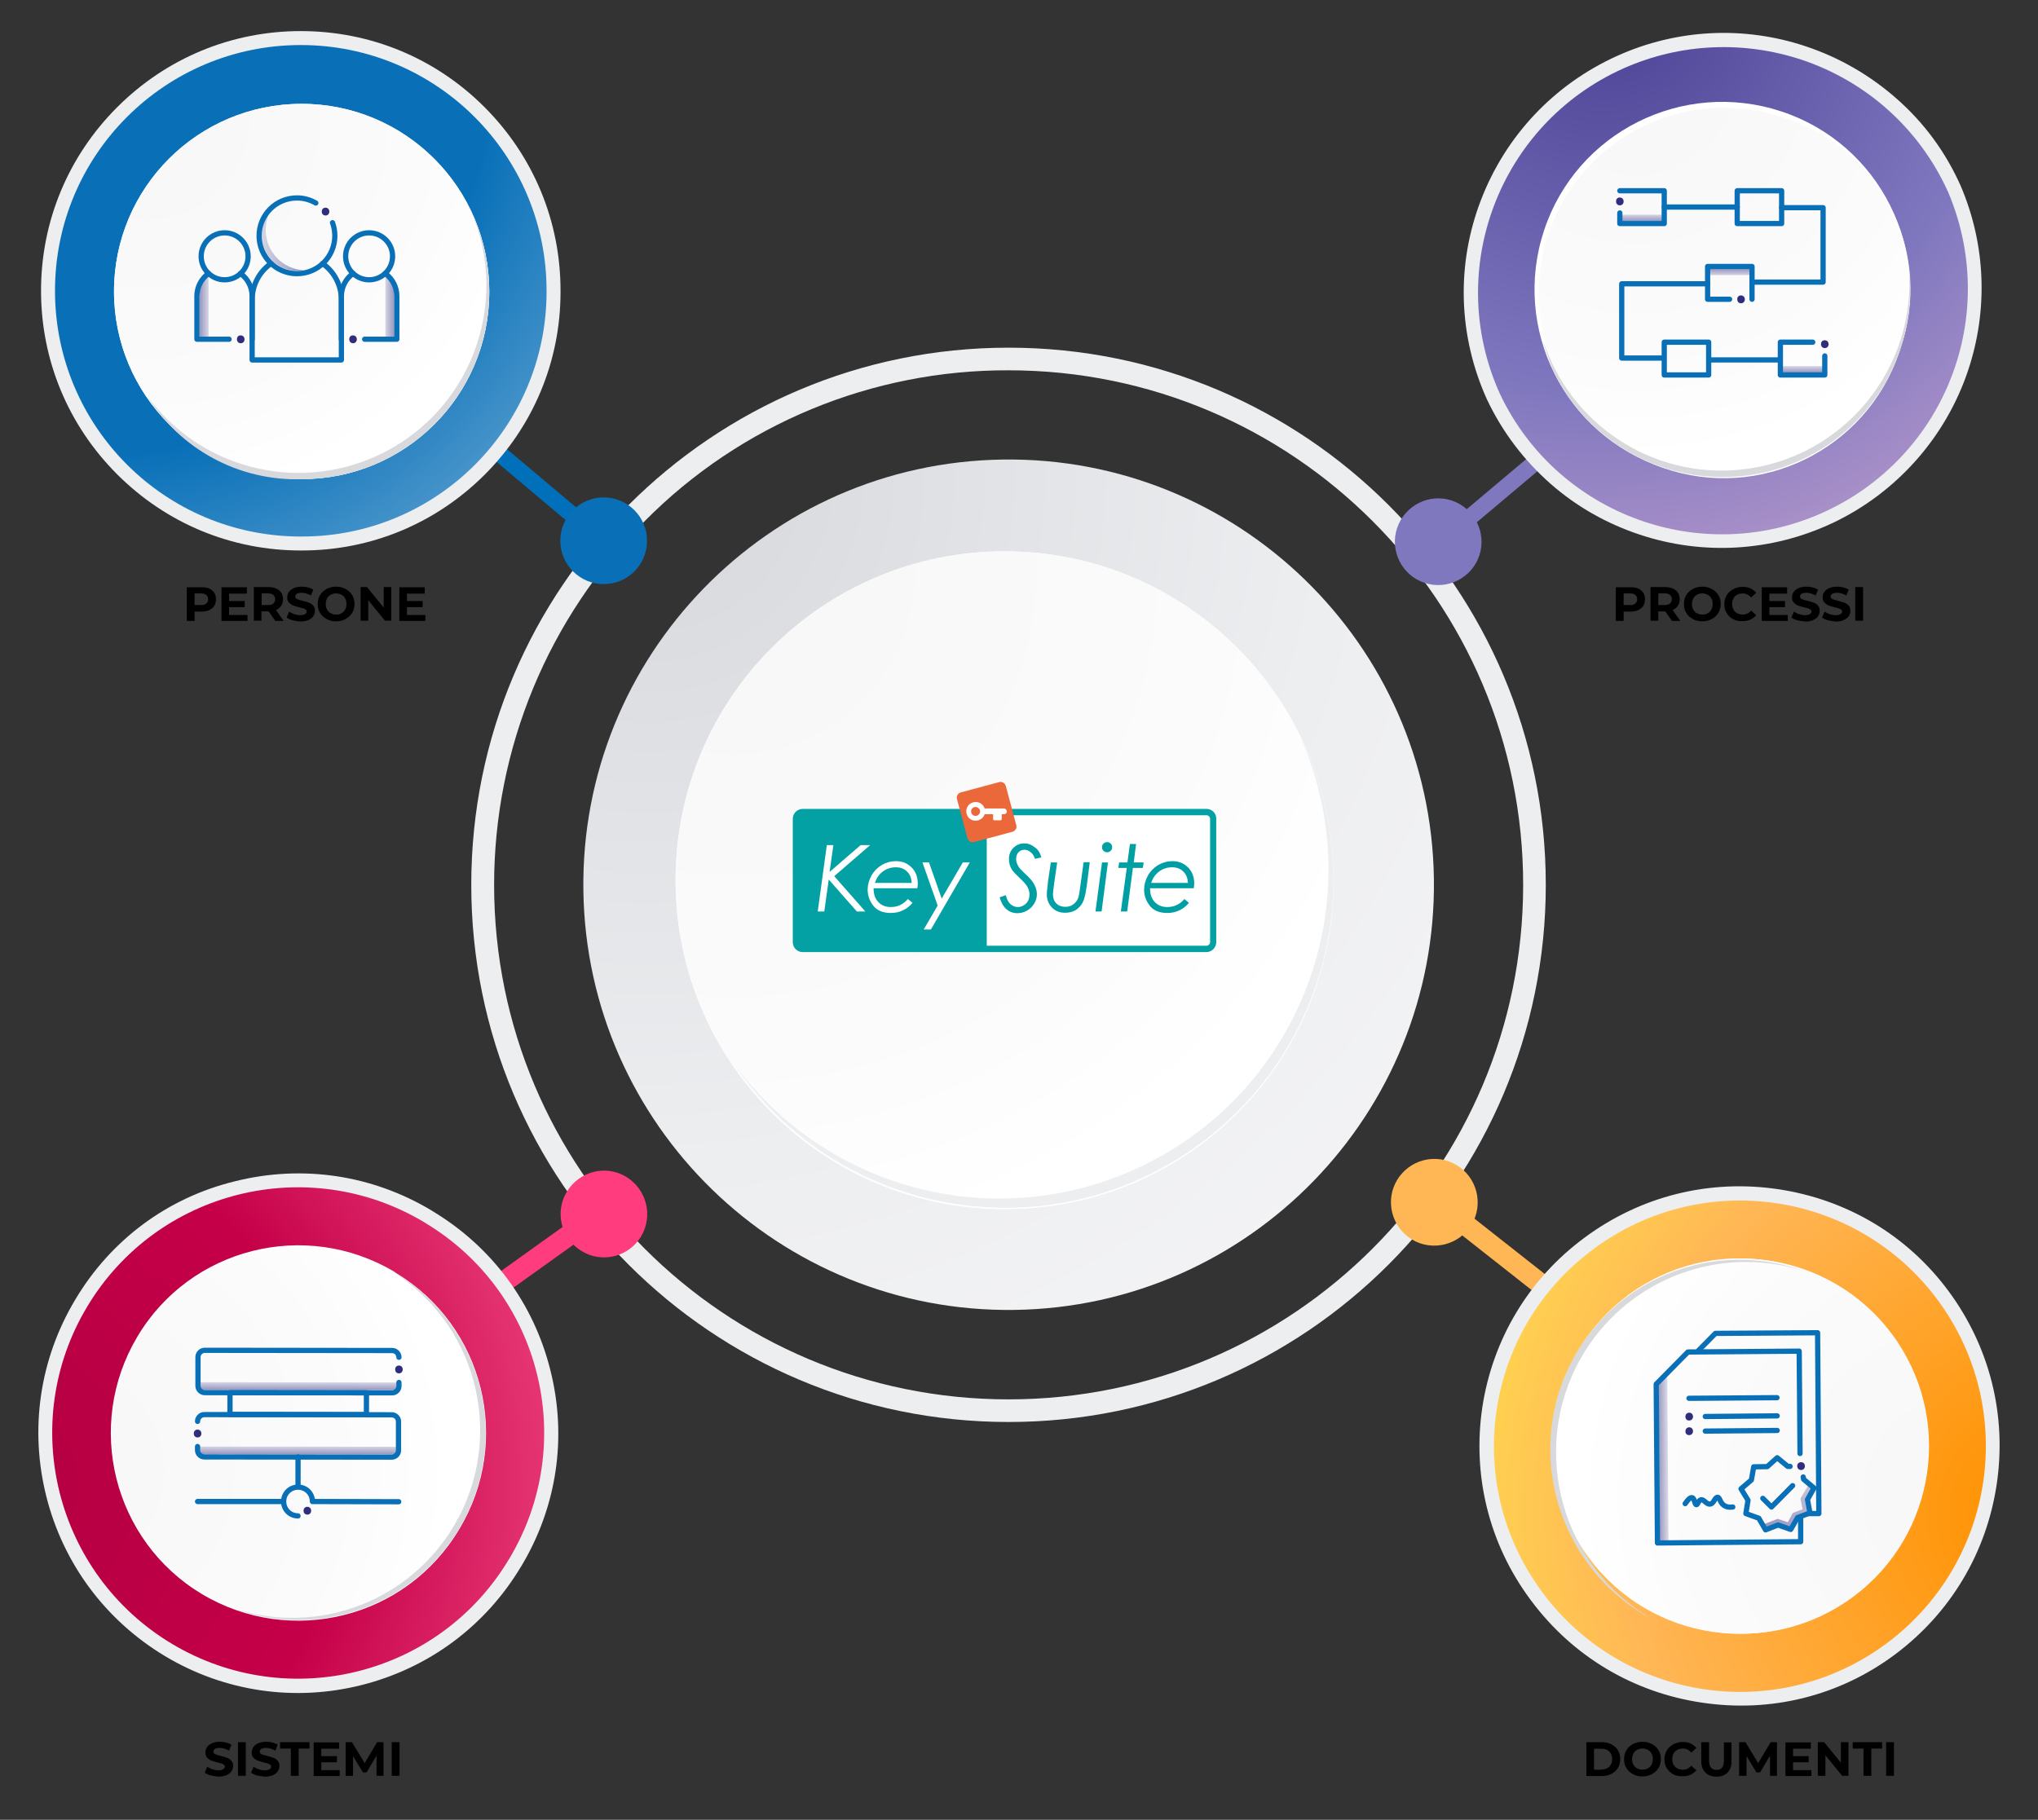 <?xml version="1.0" encoding="UTF-8"?> <!-- Generator: Adobe Illustrator 23.0.6, SVG Export Plug-In . SVG Version: 6.00 Build 0) --> <svg xmlns="http://www.w3.org/2000/svg" xmlns:xlink="http://www.w3.org/1999/xlink" id="Livello_1" x="0px" y="0px" viewBox="0 0 963.5 860.5" style="enable-background:new 0 0 963.5 860.5;" xml:space="preserve"><rect x="0" y="0" width="963.5" height="860.5" fill="#333333" stroke="none"/> <style type="text/css"> .st0{fill:url(#SVGID_1_);} .st1{fill:#FFFFFF;} .st2{fill:url(#SVGID_2_);} .st3{fill:#EDEEF0;} .st4{fill:#03A0A4;} .st5{fill:#009FA3;} .st6{fill:#EB683B;} .st7{fill-rule:evenodd;clip-rule:evenodd;fill:#FFFFFF;} .st8{fill:#8078BF;} .st9{fill:#0070BA;} .st10{fill:url(#SVGID_3_);} .st11{fill:url(#SVGID_4_);} .st12{fill:#D8D9DD;} .st13{fill:#0970B8;} .st14{fill:url(#SVGID_5_);} .st15{fill:url(#SVGID_6_);} .st16{fill:url(#SVGID_7_);} .st17{fill:none;stroke:#0970B8;stroke-width:2.478;stroke-linecap:round;stroke-linejoin:round;stroke-miterlimit:10;} .st18{fill:#302D7D;} .st19{fill:#FFB655;} .st20{fill:url(#SVGID_8_);} .st21{fill:url(#SVGID_9_);} .st22{fill:url(#SVGID_10_);} .st23{fill:url(#SVGID_11_);} .st24{fill:#FF3C7D;} .st25{fill:url(#SVGID_12_);} .st26{fill:url(#SVGID_13_);} .st27{fill:url(#SVGID_14_);} .st28{fill:url(#SVGID_15_);} .st29{enable-background:new ;} .st30{fill:url(#SVGID_16_);} .st31{fill:url(#SVGID_17_);} .st32{fill:url(#SVGID_18_);} .st33{fill:url(#SVGID_19_);} .st34{fill:url(#SVGID_20_);} </style> <g> <radialGradient id="SVGID_1_" cx="306.382" cy="8974.543" r="588.507" gradientTransform="matrix(1 0 0 -1 0 9199.573)" gradientUnits="userSpaceOnUse"> <stop offset="4.000000e-02" style="stop-color:#D8D9DD"></stop> <stop offset="0.55" style="stop-color:#EDEEF0"></stop> <stop offset="1" style="stop-color:#F7F7F8"></stop> </radialGradient> <path class="st0" d="M677.9,415.5c-1.6-111-92.9-199.8-203.9-198.2s-199.8,92.9-198.2,203.9c1.6,111,92.9,199.8,203.9,198.2 S679.4,526.5,677.9,415.5L677.9,415.5z"></path> <path class="st1" d="M630.4,416.2c0,85.9-69.6,155.5-155.5,155.5s-155.5-69.6-155.5-155.5S389,260.7,474.9,260.7 C560.7,260.7,630.4,330.3,630.4,416.2L630.4,416.2z"></path> <radialGradient id="SVGID_2_" cx="346.682" cy="8928.829" r="449.392" gradientTransform="matrix(1 0 0 -1 0 9199.573)" gradientUnits="userSpaceOnUse"> <stop offset="0" style="stop-color:#F7F7F8"></stop> <stop offset="0.51" style="stop-color:#FBFBFB"></stop> <stop offset="0.72" style="stop-color:#FFFFFF"></stop> </radialGradient> <path class="st2" d="M630.4,416.2c0-85.9-69.6-155.5-155.5-155.5s-155.5,69.6-155.5,155.5S389,571.7,474.9,571.7 c85.5,0.3,155.2-68.7,155.5-154.3C630.4,417,630.4,416.6,630.4,416.2z"></path> <path class="st3" d="M614.6,348c34.9,78.5-0.4,170.4-78.9,205.3c-67,29.8-145.6,8.8-188.8-50.4c47.9,70.9,144.3,89.6,215.2,41.6 C626.2,501.2,648.6,417.4,614.6,348z"></path> <path class="st3" d="M476.8,175.1c134.4,0,243.3,108.9,243.3,243.3S611.2,661.7,476.8,661.7S233.6,552.8,233.6,418.4 c0-64.5,25.6-126.4,71.3-172.1C350.3,200.5,412.3,174.9,476.8,175.1 M476.8,164.4c-140.3,0-254,113.7-254,254s113.7,254,254,254 s254-113.7,254-254S617.2,164.4,476.8,164.4z"></path> <g> <path class="st1" d="M479.3,383.7l90.9,0.8c0,0,4.4-2,3.9,5.9c-0.5,8,0,54.7,0,54.7s0.1,3.2-7.8,3.4c-8,0.2-102,0-102,0v-56.7 l8.6-0.8L479.3,383.7z"></path> <path class="st4" d="M570.4,382.5H379.5c-2.6,0-4.7,2.1-4.7,4.7v58.3c0,2.6,2.1,4.7,4.7,4.7h190.8c2.6,0,4.7-2.1,4.7-4.7v-58.3 C575.1,384.6,573,382.5,570.4,382.5 M572.1,445.5c0,0.9-0.8,1.7-1.7,1.7H466.5v-61.7h103.9c0.9,0,1.7,0.8,1.7,1.7L572.1,445.5 L572.1,445.5z"></path> <polygon class="st1" points="390.9,399.6 394,399.6 392.2,412.3 406.9,399.6 411.4,399.6 394.4,414.3 409.1,431 405.1,431 391.8,415.9 389.7,431 386.6,431 "></polygon> <path class="st1" d="M433.7,420H413c0,2.8,0.7,4.9,2.2,6.5s3.5,2.4,5.9,2.4c1.6,0,3.2-0.3,4.6-1s2.5-1.6,3.5-2.8l2.2,1.8 c-1.1,1.4-2.6,2.6-4.4,3.5s-3.8,1.3-5.9,1.3c-3.6,0-6.4-1.1-8.2-3.4c-1.8-2.3-2.7-4.8-2.7-7.6c0-2.3,0.6-4.5,1.8-6.7 c1.2-2.1,2.9-3.8,4.9-5c2.1-1.2,4.3-1.8,6.7-1.8c3,0,5.4,1,7.4,3s2.9,4.6,2.9,7.7C433.9,418.5,433.8,419.2,433.7,420 M431,417.4 c-0.1-2.2-0.8-4-2.2-5.3c-1.4-1.4-3.2-2-5.3-2c-2.3,0-4.4,0.7-6.1,2c-1.8,1.3-3,3.1-3.8,5.4H431V417.4z"></path> <polygon class="st1" points="436.1,407.8 439.2,407.8 445.2,424.9 455.2,407.8 458.5,407.8 440.1,439.5 436.7,439.5 443.3,428.2 "></polygon> <path class="st5" d="M492.3,405.4l-3,0.7c-0.4-1.3-1.1-2.4-2-3.1c-0.9-0.8-1.9-1.2-2.9-1.2c-1.2,0-2.1,0.4-2.9,1.2 c-0.7,0.8-1.1,1.8-1.1,3.2c0,1.2,0.4,2.4,1.2,3.7c0.5,0.8,1.7,2,3.5,3.7c1.9,1.7,3.3,3.4,4,4.9c0.8,1.5,1.1,3,1.1,4.4 c0,1.5-0.4,3-1.3,4.4c-0.8,1.4-2,2.5-3.4,3.3s-2.9,1.2-4.5,1.2c-2,0-3.7-0.6-5.2-1.9s-2.5-3.2-3.2-5.6l2.9-1 c0.5,1.9,1.2,3.3,2.2,4.2s2.2,1.4,3.5,1.4c1.5,0,2.8-0.6,3.9-1.7s1.6-2.5,1.6-4.2c0-1.2-0.3-2.4-0.9-3.5c-0.6-1.2-1.8-2.5-3.6-4.2 c-1.9-1.8-3.2-3.1-3.8-4.1c-1-1.6-1.4-3.2-1.4-5c0-2.2,0.7-3.9,2.1-5.3s3.1-2.1,5.2-2.1c1.8,0,3.3,0.6,4.7,1.7 C490.7,401.6,491.7,403.2,492.3,405.4"></path> <path class="st5" d="M496.8,407.8h3l-1.4,9.7c-0.4,2.9-0.6,4.7-0.6,5.4c0,1.7,0.5,3.2,1.6,4.3s2.5,1.6,4.3,1.6 c1.5,0,2.8-0.4,3.9-1.3s1.9-2,2.3-3.4c0.2-0.7,0.5-2.3,0.8-4.8l1.6-11.6h2.9l-1.1,8.8c-0.5,4.2-1.1,7.2-1.7,9 c-0.6,1.8-1.7,3.2-3.2,4.4c-1.5,1.1-3.4,1.7-5.7,1.7c-2.5,0-4.6-0.8-6.2-2.5s-2.4-3.7-2.4-6.2c0-1,0.1-2.1,0.3-3.4l0.2-2.1 l0.1-0.9L496.8,407.8z"></path> <path class="st5" d="M521,407.8h2.8l-3,23.2h-2.9L521,407.8z M523.4,398.2c0.7,0,1.2,0.2,1.7,0.7s0.7,1,0.7,1.7s-0.2,1.2-0.7,1.7 s-1,0.7-1.7,0.7s-1.2-0.2-1.7-0.7s-0.7-1-0.7-1.7s0.2-1.2,0.7-1.7C522.2,398.4,522.7,398.2,523.4,398.2"></path> <polygon class="st5" points="534.2,399.1 537.1,399.1 536,407.8 540.7,407.8 540.3,410.4 535.6,410.4 532.9,431 529.9,431 532.7,410.4 528.7,410.4 529.1,407.8 533,407.8 "></polygon> <path class="st5" d="M564.4,420h-20.7c0,2.8,0.7,4.9,2.2,6.5s3.5,2.4,5.9,2.4c1.6,0,3.2-0.3,4.6-1c1.4-0.7,2.6-1.6,3.5-2.8 l2.2,1.8c-1.1,1.4-2.6,2.6-4.4,3.5c-1.8,0.9-3.8,1.3-5.9,1.3c-3.6,0-6.4-1.1-8.2-3.4s-2.7-4.8-2.7-7.6c0-2.3,0.6-4.5,1.8-6.7 c1.2-2.1,2.9-3.8,4.9-5c2.1-1.2,4.3-1.8,6.7-1.8c3,0,5.4,1,7.4,3s2.9,4.6,2.9,7.7C564.5,418.5,564.5,419.2,564.4,420 M561.6,417.4 c-0.1-2.2-0.8-4-2.2-5.3c-1.4-1.4-3.2-2-5.3-2c-2.3,0-4.4,0.7-6.1,2c-1.8,1.3-3,3.1-3.8,5.4h17.4L561.6,417.4L561.6,417.4z"></path> <path class="st6" d="M475.5,371.6c-0.4-1.3-1.7-2.1-3-1.8l-18.3,4.9c-1.3,0.4-2.1,1.7-1.8,3l5,18.7c0.4,1.3,1.7,2.1,3,1.8 l18.3-4.9c1.3-0.4,2.1-1.7,1.8-3L475.5,371.6z"></path> <path class="st7" d="M465.5,382.3c-0.2-0.7-0.6-1.3-1.1-1.8c-1.7-1.7-4.5-1.7-6.3,0c-1.7,1.7-1.7,4.5,0,6.3c1.7,1.7,4.5,1.7,6.3,0 c0.5-0.5,0.9-1.1,1.1-1.8h4v2.2c0,0.4,0.3,0.7,0.7,0.7h2.7c0.4,0,0.7-0.3,0.7-0.7V385h1.1c0.7,0,1.3-0.6,1.3-1.3s-0.6-1.4-1.4-1.4 L465.5,382.3L465.5,382.3z M462.7,385.2c-0.8,0.8-2.2,0.8-3,0s-0.8-2.2,0-3s2.2-0.8,3,0C463.6,383,463.6,384.3,462.7,385.2"></path> </g> <path class="st8" d="M660.5,249.7c3.6-10.7,15.2-16.6,25.9-13s16.5,15.2,13,25.9s-15.2,16.6-25.9,13 C662.8,272.1,656.9,260.4,660.5,249.7L660.5,249.7z"></path> <g> <rect x="245.6" y="177.4" transform="matrix(0.644 -0.765 0.765 0.644 -83.982 271.14)" class="st9" width="7.8" height="97"></rect> </g> <g> <rect x="665.4" y="224.2" transform="matrix(0.765 -0.644 0.644 0.765 21.002 513.769)" class="st8" width="97" height="7.8"></rect> </g> <g> <radialGradient id="SVGID_3_" cx="43.697" cy="9173.892" r="345.333" gradientTransform="matrix(1 0 0 -1 0 9199.573)" gradientUnits="userSpaceOnUse"> <stop offset="3.940000e-02" style="stop-color:#0970B8"></stop> <stop offset="0.55" style="stop-color:#0970B8"></stop> <stop offset="1" style="stop-color:#84B8DC"></stop> </radialGradient> <path class="st10" d="M142.2,257c-65.9,0-119.5-53.6-119.5-119.5S76.3,18,142.2,18s119.5,53.6,119.5,119.5c0,0.3,0,0.6,0,0.9 c-0.3,65.4-53.6,118.6-119,118.6C142.6,257,142.2,257,142.2,257z"></path> <path class="st3" d="M142.2,21.3c64.2,0,116.2,52,116.2,116.2c0,0.3,0,0.6,0,0.9c-0.3,63.8-52,115.3-115.7,115.3 c-0.2,0-0.3,0-0.5,0C78,253.7,26,201.7,26,137.5C26,73.3,78,21.3,142.2,21.3 M142.2,14.7c-32.8,0-63.6,12.8-86.8,36 s-36,54-36,86.8s12.8,63.6,36,86.8s54,36,86.8,36h0.5c32.6,0,63.2-12.7,86.3-35.7s35.9-53.6,36-86.2c0-0.3,0-0.6,0-1 c0-32.8-12.8-63.6-36-86.8S175,14.7,142.2,14.7L142.2,14.7z"></path> </g> <path class="st1" d="M231.3,137.8c0,49-39.7,88.7-88.7,88.7s-88.7-39.7-88.7-88.7s39.7-88.7,88.7-88.7l0,0 C191.5,49.1,231.2,88.8,231.3,137.8L231.3,137.8z"></path> <radialGradient id="SVGID_4_" cx="69.395" cy="9144.726" r="256.406" gradientTransform="matrix(1 0 0 -1 0 9199.573)" gradientUnits="userSpaceOnUse"> <stop offset="0" style="stop-color:#F7F7F8"></stop> <stop offset="0.51" style="stop-color:#FBFBFB"></stop> <stop offset="0.72" style="stop-color:#FFFFFF"></stop> </radialGradient> <path class="st11" d="M231.3,137.8c0-49-39.7-88.7-88.7-88.7s-88.7,39.7-88.7,88.7s39.7,88.7,88.7,88.7 c48.8,0.2,88.6-39.3,88.7-88.1C231.3,138.2,231.3,138,231.3,137.8z"></path> <path class="st12" d="M222.3,98.9c19.9,44.8-0.3,97.2-45.1,117.1c-38.2,16.9-83,5-107.6-28.7c15.6,25.2,43.4,40.2,73,39.3 c49,0,88.7-39.7,88.7-88.7C231.3,124.4,228.2,111.1,222.3,98.9z"></path> <path class="st13" d="M285.4,276.2c-11.3,0-20.5-9.2-20.5-20.5s9.2-20.5,20.5-20.5s20.5,9.2,20.5,20.5l0,0 C305.9,267.1,296.7,276.2,285.4,276.2z"></path> <g> <linearGradient id="SVGID_5_" gradientUnits="userSpaceOnUse" x1="143.563" y1="396.143" x2="123.663" y2="396.143" gradientTransform="matrix(1 0 0 1 0 -281.61)"> <stop offset="0" style="stop-color:#9796BE"></stop> <stop offset="1" style="stop-color:#D6D5E5"></stop> </linearGradient> <path class="st14" d="M125.6,108.7c0-2.8,0.6-5.4,1.6-7.8c-2.2,2.9-3.5,6.4-3.5,10.3c0,9.3,7.6,16.9,16.9,16.9c1,0,2-0.1,3-0.3 C133.5,127.2,125.6,118.9,125.6,108.7z"></path> <linearGradient id="SVGID_6_" gradientUnits="userSpaceOnUse" x1="-4189.54" y1="3959.387" x2="-4189.54" y2="3955.139" gradientTransform="matrix(0 1 -1 0 4053.714 4335.523)"> <stop offset="0" style="stop-color:#9796BE"></stop> <stop offset="1" style="stop-color:#D6D5E5"></stop> </linearGradient> <path class="st15" d="M98.6,161.1h-1.3c-1.6,0-2.9-1.1-2.9-2.6v-25.1c0-1.4,1.3-2.6,2.9-2.6h1.3V161.1z"></path> <linearGradient id="SVGID_7_" gradientUnits="userSpaceOnUse" x1="3625.668" y1="4717.777" x2="3625.668" y2="4713.53" gradientTransform="matrix(0 -1 1 0 -4531.341 3771.7)"> <stop offset="0" style="stop-color:#9796BE"></stop> <stop offset="1" style="stop-color:#D6D5E5"></stop> </linearGradient> <path class="st16" d="M182.2,130.9h1.3c1.6,0,2.9,1.1,2.9,2.6v25c0,1.4-1.3,2.6-2.9,2.6h-1.3V130.9z"></path> <path class="st17" d="M157.2,105.3c0.7,1.9,1.1,4,1.1,6.2c0,9.9-8,17.9-17.9,17.9s-17.9-8-17.9-17.9s8-17.9,17.9-17.9 c3.3,0,6.3,0.9,8.9,2.4"></path> <path class="st17" d="M152.5,124.6c5.4,3.8,8.9,10.1,8.9,17.2v28.4h-42.2v-28.4c0-7.1,3.5-13.4,8.9-17.2"></path> <circle class="st17" cx="174.5" cy="121.2" r="11.1"></circle> <path class="st17" d="M161.4,160.4V140c0-4.4,2.2-8.3,5.5-10.7"></path> <path class="st17" d="M182.1,129.3c3.3,2.4,5.5,6.3,5.5,10.7v20.4h-15.2"></path> <circle class="st17" cx="106.2" cy="121.2" r="11.1"></circle> <path class="st17" d="M108.3,160.4H93.1V140c0-4.4,2.2-8.3,5.5-10.7"></path> <path class="st17" d="M113.7,129.3c3.3,2.4,5.5,6.3,5.5,10.7v20.4"></path> <g> <g> <path class="st18" d="M113.8,162.3c2.4,0,2.4-3.7,0-3.7C111.4,158.5,111.4,162.3,113.8,162.3L113.8,162.3z"></path> </g> </g> <g> <g> <path class="st18" d="M166.9,162.3c2.4,0,2.4-3.7,0-3.7C164.5,158.5,164.5,162.3,166.9,162.3L166.9,162.3z"></path> </g> </g> <g> <g> <path class="st18" d="M153.9,101.9c2.4,0,2.4-3.7,0-3.7C151.5,98.2,151.5,101.9,153.9,101.9L153.9,101.9z"></path> </g> </g> </g> <rect x="721.7" y="545.7" transform="matrix(0.619 -0.786 0.786 0.619 -199.28 801.887)" class="st19" width="9.8" height="121.1"></rect> <path class="st19" d="M681.1,548.2c11.2,1.7,18.9,12.1,17.3,23.3s-12.1,18.9-23.3,17.3s-18.9-12.1-17.3-23.3l0,0 C659.5,554.3,669.9,546.6,681.1,548.2z"></path> <g> <g> <radialGradient id="SVGID_8_" cx="1231.367" cy="8721.283" r="345.331" gradientTransform="matrix(-0.803 0.596 0.596 0.803 -3242.707 -7021.042)" gradientUnits="userSpaceOnUse"> <stop offset="4.000000e-02" style="stop-color:#FF9100"></stop> <stop offset="0.57" style="stop-color:#FFB655"></stop> <stop offset="1" style="stop-color:#FFF04A"></stop> </radialGradient> <path class="st20" d="M751.4,587.8c52.9-39.3,127.9-28.2,167.2,24.7c39.3,52.9,28.2,127.9-24.7,167.2 C841,819,766,807.9,726.8,755l-0.6-0.8c-38.8-52.7-27.5-127.2,24.9-166.1C751,588.1,751.4,587.8,751.4,587.8z"></path> <path class="st3" d="M891.9,777.1c-51.5,38.3-124.3,27.5-162.6-24c-0.2-0.2-0.4-0.5-0.5-0.7C691,701,701.9,628.9,753,590.9 c0.2-0.1,0.2-0.2,0.4-0.3c51.5-38.3,124.3-27.5,162.6,24C954.2,666.2,943.4,738.8,891.9,777.1 M895.8,782.4 c26.3-19.6,43.4-48.2,48.2-80.7s-3.3-64.8-22.8-91.2s-48.2-43.4-80.7-48.2s-64.8,3.3-91.2,22.8l-0.4,0.3 c-26.2,19.4-43.2,47.9-48.1,80c-4.8,32.2,3.1,64.4,22.5,90.7c0.2,0.2,0.4,0.6,0.6,0.8c19.6,26.3,48.2,43.4,80.7,48.2 C837.1,810,869.5,802,895.8,782.4L895.8,782.4z"></path> </g> <g> <path class="st1" d="M751.2,736.7c-29.2-39.3-20.9-94.9,18.4-124.2c39.3-29.2,94.9-20.9,124.2,18.4 c29.2,39.3,20.9,94.9-18.3,124.1C836,784.3,780.5,776.1,751.2,736.7C751.3,736.8,751.2,736.7,751.2,736.7z"></path> <g> <radialGradient id="SVGID_9_" cx="1256.241" cy="8692.917" r="256.406" gradientTransform="matrix(-0.803 0.596 0.596 0.803 -3242.707 -7021.042)" gradientUnits="userSpaceOnUse"> <stop offset="0" style="stop-color:#F7F7F8"></stop> <stop offset="0.51" style="stop-color:#FBFBFB"></stop> <stop offset="0.72" style="stop-color:#FFFFFF"></stop> </radialGradient> <path class="st21" d="M752.1,736.7c29.2,39.3,84.8,47.5,124.1,18.3c39.3-29.2,47.5-84.8,18.3-124.1 c-29.2-39.3-84.8-47.5-124.1-18.3l0,0c-39.3,28.9-47.7,84.2-18.8,123.5C751.8,736.3,752,736.5,752.1,736.7z"></path> <path class="st12" d="M781.9,766.1c-43.6-24.8-59.1-80.1-34.7-123.6c20.9-37,64.7-54.4,105.3-41.6c-47.1-16.7-98.4,8-114.7,55 C723.3,698.3,742,745.3,781.9,766.1L781.9,766.1z"></path> </g> <g> <g> <linearGradient id="SVGID_10_" gradientUnits="userSpaceOnUse" x1="2337.225" y1="11618.005" x2="2337.225" y2="11613.869" gradientTransform="matrix(-7.999634e-03 -1 -1 7.999634e-03 12420.762 2933.393)"> <stop offset="0" style="stop-color:#9796BE"></stop> <stop offset="1" style="stop-color:#D6D5E5"></stop> </linearGradient> <polygon class="st22" points="788.8,728.4 788.2,649.7 784.1,654.3 784.7,728.5 "></polygon> <polyline class="st17" points="851,687.3 850.6,638.9 798,639.3 783,654.5 783.6,729.6 851.3,729 851.3,717.8 "></polyline> <polyline class="st17" points="803,638.6 811,630.5 859.3,630.2 859.9,715.7 852.1,715.7 "></polyline> <line class="st17" x1="840.2" y1="669.5" x2="806.2" y2="669.8"></line> <line class="st17" x1="840.1" y1="660.9" x2="798.5" y2="661.2"></line> </g> <g> <g> <path class="st18" d="M798.6,671.7c2.4,0,2.4-3.7,0-3.7C796.2,668,796.2,671.8,798.6,671.7L798.6,671.7z"></path> </g> </g> <line class="st17" x1="840.2" y1="676.4" x2="806.2" y2="676.7"></line> <g> <g> <path class="st18" d="M798.6,678.6c2.4,0,2.4-3.7,0-3.7C796.2,675,796.2,678.7,798.6,678.6L798.6,678.6z"></path> </g> </g> <linearGradient id="SVGID_11_" gradientUnits="userSpaceOnUse" x1="977.321" y1="831.964" x2="1005.639" y2="805.237" gradientTransform="matrix(1 -7.999634e-03 7.999634e-03 1 -146.507 -99.961)"> <stop offset="0" style="stop-color:#9796BE"></stop> <stop offset="1" style="stop-color:#D6D5E5"></stop> </linearGradient> <polygon class="st23" points="834,720.7 835,722.2 840.5,720 846,722 848.9,716.8 854.4,714.8 853.3,709 856.2,703.9 854.6,702.8 851.2,708.6 852.2,713.7 847.6,715.4 845.2,719.8 840.4,718.2 "></polygon> <polyline class="st17" points="846.3,693.4 845.2,693.4 840.2,689.3 835.5,693.5 829.1,693.6 828,699.8 823.1,704 826.4,709.4 825.4,715.7 831.5,717.9 834.7,723.4 840.6,721.1 846.6,723.2 849.8,717.6 855.7,715.4 854.5,709.1 857.6,703.6 852.7,699.5 852.5,698.4 "></polyline> <g> <g> <path class="st18" d="M851.5,695.1c2.4,0,2.4-3.7,0-3.7C849,691.4,849.1,695.1,851.5,695.1L851.5,695.1z"></path> </g> </g> <polyline class="st17" points="833.4,708.5 837.5,712.6 847.5,702.5 "></polyline> <path class="st17" d="M796.7,711c1.7-2.5,2.7-3,3.3-2.8c1.2,0.3,1.1,3.2,2,3.3c0.7,0,0.9-2,2.1-2.3c1.5-0.4,2.6,2.3,4.4,2 c1.8-0.2,2.1-3.1,3.5-3.2c1.1,0,1.1,2.5,3,3.8c1.3,0.9,2.9,1,4.2,0.8"></path> </g> </g> </g> <rect x="175.8" y="602.8" transform="matrix(0.813 -0.582 0.582 0.813 -309.387 250.844)" class="st24" width="121.1" height="9.8"></rect> <path class="st1" d="M179.2,612.3c42.1,25.1,55.8,79.6,30.7,121.7s-79.6,55.8-121.7,30.7S32.4,685.1,57.5,643 S137.1,587.2,179.2,612.3L179.2,612.3z"></path> <path class="st24" d="M303.1,584.6c-5.8,9.7-18.4,12.9-28.1,7s-12.9-18.4-7-28.1s18.4-12.9,28.1-7l0,0 C305.7,562.4,308.9,574.9,303.1,584.6z"></path> <g> <g> <g> <radialGradient id="SVGID_12_" cx="100.702" cy="8701.829" r="345.332" gradientTransform="matrix(0.513 -0.859 -0.859 -0.513 7414.029 5252.536)" gradientUnits="userSpaceOnUse"> <stop offset="4.000000e-02" style="stop-color:#B40042"></stop> <stop offset="0.49" style="stop-color:#C50048"></stop> <stop offset="1" style="stop-color:#FF5E93"></stop> </radialGradient> <path class="st25" d="M243.4,739c-33.8,56.5-107.2,74.9-163.8,41.2c-27.4-16.4-46.7-42.5-54.6-73.4 c-7.8-30.9-3.1-63.1,13.3-90.5l0.1-0.2c33.8-56.5,107.3-74.9,163.8-41.2l0.6,0.4c56.1,33.8,74.4,107.2,40.8,163.4L243.4,739z"></path> <path class="st3" d="M41.2,617.9c32.9-55,104.2-72.9,159.3-40c0.2,0.1,0.4,0.3,0.6,0.4c54.8,32.9,72.5,103.9,39.7,158.7 c-0.1,0.1-0.1,0.1-0.1,0.2l0,0c-0.1,0.1-0.1,0.1-0.1,0.1c-32.9,55-104.2,72.9-159.3,40C26.2,744.3,8.2,672.9,41.2,617.9 C41.2,617.9,41.2,617.9,41.2,617.9 M35.6,614.5L35.6,614.5c-16.9,28.2-21.7,61.3-13.7,93.1c8,31.8,28,58.6,56.1,75.5 c28.1,16.8,61.1,21.7,92.9,13.7c31.8-8,58.6-27.9,75.4-56l0.1-0.1l0.1-0.2c16.8-28,21.7-60.9,13.7-92.6 c-7.9-31.7-27.7-58.4-55.7-75.2l-0.6-0.4c-28.1-16.8-61.1-21.7-92.9-13.7C79.1,566.4,52.4,586.3,35.6,614.5L35.6,614.5z"></path> </g> <g> <radialGradient id="SVGID_13_" cx="126.021" cy="8672.906" r="256.405" gradientTransform="matrix(0.513 -0.859 -0.859 -0.513 7414.029 5252.536)" gradientUnits="userSpaceOnUse"> <stop offset="0" style="stop-color:#F7F7F8"></stop> <stop offset="0.51" style="stop-color:#FBFBFB"></stop> <stop offset="0.72" style="stop-color:#FFFFFF"></stop> </radialGradient> <path class="st26" d="M186.5,601.4c-42.1-25.1-96.6-11.4-121.6,30.7s-11.4,96.5,30.6,121.7c42.1,25.1,96.6,11.4,121.6-30.7l0,0 c25.2-41.8,11.7-96.2-30.1-121.3C186.9,601.7,186.6,601.5,186.5,601.4z"></path> <path class="st12" d="M183,599.7c42.3,24.7,56.6,79,31.9,121.3c-21.1,36.1-64.4,52.6-104.2,39.6c45.9,16.8,96.7-6.8,113.5-52.7 C239.4,666.7,221.7,620.5,183,599.7z"></path> </g> </g> <g> <g> <linearGradient id="SVGID_14_" gradientUnits="userSpaceOnUse" x1="127.961" y1="1040.104" x2="127.961" y2="1036.474" gradientTransform="matrix(1 1.118343e-03 -1.118343e-03 1 14.201 -382.994)"> <stop offset="0" style="stop-color:#9796BE"></stop> <stop offset="1" style="stop-color:#D6D5E5"></stop> </linearGradient> <polygon class="st27" points="94.6,653.6 187.5,653.7 187.5,657.3 94.6,657.2 "></polygon> <path class="st17" d="M188.6,653.7v1.7c0,1.8-1.5,3.2-3.2,3.2l-88.6-0.1c-1.8,0-3.2-1.5-3.2-3.2l0-13.6c0-1.8,1.5-3.2,3.2-3.2 l88.6,0.1c1.8,0,3.2,1.5,3.2,3.2"></path> <linearGradient id="SVGID_15_" gradientUnits="userSpaceOnUse" x1="743.654" y1="1070.505" x2="743.654" y2="1066.875" gradientTransform="matrix(-1 -1.118343e-03 -1.118343e-03 1 885.821 -382.02)"> <stop offset="0" style="stop-color:#9796BE"></stop> <stop offset="1" style="stop-color:#D6D5E5"></stop> </linearGradient> <polygon class="st28" points="187.4,684.1 94.5,684 94.5,687.6 187.4,687.7 "></polygon> <path class="st17" d="M93.4,684v1.7c0,1.8,1.5,3.2,3.2,3.2l88.6,0.1c1.8,0,3.2-1.5,3.2-3.2l0-13.6c0-1.8-1.5-3.2-3.2-3.2 l-88.6-0.1c-1.8,0-3.2,1.5-3.2,3.2"></path> <rect x="135.8" y="631.4" transform="matrix(1.118342e-03 -1 1 1.118342e-03 -522.824 803.907)" class="st17" width="10.3" height="64.5"></rect> <g> <g> <path class="st18" d="M188.6,649.4c2.4,0,2.4-3.7,0-3.7C186.2,645.7,186.2,649.4,188.6,649.4L188.6,649.4z"></path> </g> </g> <g> <g> <path class="st18" d="M93.4,679.7c2.4,0,2.4-3.7,0-3.7C91,676,91,679.7,93.4,679.7L93.4,679.7z"></path> </g> </g> <g> <g> <path class="st18" d="M145.3,716.2c2.4,0,2.4-3.7,0-3.7S142.9,716.2,145.3,716.2L145.3,716.2z"></path> </g> </g> </g> <line class="st17" x1="140.9" y1="688.9" x2="140.9" y2="702.4"></line> <line class="st17" x1="133.4" y1="710" x2="93.4" y2="710"></line> <line class="st17" x1="148.5" y1="710" x2="188.5" y2="710.1"></line> <path class="st17" d="M140.9,716.8c-3.8,0-6.8-3-6.8-6.8c0-3.8,3-6.8,6.8-6.8c3.8,0,6.8,3,6.8,6.8"></path> </g> </g> <g class="st29"> <path d="M98.9,278.3c1,0.5,1.8,1.1,2.4,2c0.6,0.9,0.8,1.9,0.8,3.1c0,1.2-0.3,2.2-0.8,3.1c-0.6,0.9-1.4,1.5-2.4,2 c-1,0.5-2.3,0.7-3.7,0.7H92v4.4h-3.7v-15.9h6.9C96.6,277.6,97.8,277.9,98.9,278.3z M97.5,285.4c0.6-0.5,0.9-1.2,0.9-2 c0-0.9-0.3-1.6-0.9-2.1c-0.6-0.5-1.4-0.7-2.5-0.7h-3v5.5h3C96.1,286.2,96.9,285.9,97.5,285.4z"></path> <path d="M117,290.6v3h-12.3v-15.9h12v3h-8.4v3.5h7.4v2.9h-7.4v3.7H117z"></path> <path d="M130.1,293.5l-3.1-4.4h-0.2h-3.2v4.4H120v-15.9h6.9c1.4,0,2.6,0.2,3.7,0.7s1.8,1.1,2.4,2c0.6,0.9,0.8,1.9,0.8,3.1 c0,1.2-0.3,2.2-0.9,3.1c-0.6,0.9-1.4,1.5-2.4,2l3.6,5.1H130.1z M129.2,281.3c-0.6-0.5-1.4-0.7-2.5-0.7h-3v5.5h3 c1.1,0,1.9-0.2,2.5-0.7c0.6-0.5,0.9-1.2,0.9-2C130,282.5,129.8,281.8,129.2,281.3z"></path> <path d="M138.3,293.3c-1.2-0.3-2.1-0.8-2.8-1.3l1.2-2.8c0.7,0.5,1.5,0.9,2.4,1.2c0.9,0.3,1.9,0.5,2.8,0.5c1,0,1.8-0.2,2.3-0.5 c0.5-0.3,0.8-0.7,0.8-1.2c0-0.4-0.1-0.7-0.4-0.9s-0.7-0.5-1.1-0.6s-1.1-0.3-1.9-0.5c-1.2-0.3-2.2-0.6-3-0.9 c-0.8-0.3-1.4-0.8-2-1.4c-0.6-0.6-0.8-1.5-0.8-2.5c0-0.9,0.3-1.8,0.8-2.5c0.5-0.8,1.3-1.3,2.3-1.8c1-0.4,2.2-0.7,3.7-0.7 c1,0,2,0.1,3,0.4c1,0.2,1.8,0.6,2.5,1l-1.1,2.8c-1.5-0.8-2.9-1.3-4.4-1.3c-1,0-1.8,0.2-2.3,0.5c-0.5,0.3-0.7,0.8-0.7,1.3 c0,0.5,0.3,1,0.9,1.2c0.6,0.3,1.4,0.5,2.6,0.8c1.2,0.3,2.2,0.6,3,0.9s1.4,0.7,2,1.4c0.6,0.6,0.8,1.5,0.8,2.5 c0,0.9-0.3,1.7-0.8,2.5s-1.3,1.3-2.3,1.8c-1,0.4-2.3,0.7-3.7,0.7C140.7,293.8,139.4,293.6,138.3,293.3z"></path> <path d="M154.4,292.7c-1.3-0.7-2.4-1.7-3.1-2.9c-0.8-1.3-1.1-2.7-1.1-4.2c0-1.6,0.4-3,1.1-4.2c0.8-1.3,1.8-2.2,3.1-2.9 c1.3-0.7,2.8-1.1,4.5-1.1c1.7,0,3.1,0.4,4.5,1.1c1.3,0.7,2.4,1.7,3.1,2.9c0.8,1.2,1.1,2.7,1.1,4.2c0,1.6-0.4,3-1.1,4.2 c-0.8,1.2-1.8,2.2-3.1,2.9c-1.3,0.7-2.8,1.1-4.5,1.1C157.2,293.8,155.8,293.5,154.4,292.7z M161.4,290c0.8-0.4,1.4-1,1.8-1.8 c0.4-0.8,0.6-1.7,0.6-2.6c0-1-0.2-1.9-0.6-2.6c-0.4-0.8-1-1.4-1.8-1.8c-0.8-0.4-1.6-0.6-2.5-0.6c-0.9,0-1.8,0.2-2.5,0.6 s-1.4,1-1.8,1.8c-0.4,0.8-0.6,1.7-0.6,2.6c0,1,0.2,1.9,0.6,2.6c0.4,0.8,1,1.4,1.8,1.8c0.8,0.4,1.6,0.6,2.5,0.6 C159.8,290.7,160.7,290.5,161.4,290z"></path> <path d="M185,277.6v15.9h-3l-7.9-9.7v9.7h-3.6v-15.9h3l7.9,9.7v-9.7H185z"></path> <path d="M201.1,290.6v3h-12.3v-15.9h12v3h-8.4v3.5h7.4v2.9h-7.4v3.7H201.1z"></path> </g> <g class="st29"> <path d="M99.6,839.5c-1.2-0.3-2.1-0.8-2.8-1.3l1.2-2.8c0.7,0.5,1.5,0.9,2.4,1.2c0.9,0.3,1.9,0.5,2.8,0.5c1,0,1.8-0.2,2.3-0.5 c0.5-0.3,0.8-0.7,0.8-1.2c0-0.4-0.1-0.7-0.4-0.9s-0.7-0.5-1.1-0.6s-1.1-0.3-1.9-0.5c-1.2-0.3-2.2-0.6-3-0.9 c-0.8-0.3-1.4-0.8-2-1.4c-0.6-0.6-0.8-1.5-0.8-2.5c0-0.9,0.3-1.8,0.8-2.5c0.5-0.8,1.3-1.3,2.3-1.8c1-0.4,2.2-0.7,3.7-0.7 c1,0,2,0.1,3,0.4c1,0.2,1.8,0.6,2.5,1l-1.1,2.8c-1.5-0.8-2.9-1.3-4.4-1.3c-1,0-1.8,0.2-2.3,0.5c-0.5,0.3-0.7,0.8-0.7,1.3 c0,0.5,0.3,1,0.9,1.2c0.6,0.3,1.4,0.5,2.6,0.8c1.2,0.3,2.2,0.6,3,0.9s1.4,0.7,2,1.4c0.6,0.6,0.8,1.5,0.8,2.5 c0,0.9-0.3,1.7-0.8,2.5s-1.3,1.3-2.3,1.8c-1,0.4-2.3,0.7-3.7,0.7C102,840,100.7,839.8,99.6,839.5z"></path> <path d="M112.5,823.8h3.7v15.9h-3.7V823.8z"></path> <path d="M121.5,839.5c-1.2-0.3-2.1-0.8-2.8-1.3l1.2-2.8c0.7,0.5,1.5,0.9,2.4,1.2c0.9,0.3,1.9,0.5,2.8,0.5c1,0,1.8-0.2,2.3-0.5 c0.5-0.3,0.8-0.7,0.8-1.2c0-0.4-0.1-0.7-0.4-0.9s-0.7-0.5-1.1-0.6s-1.1-0.3-1.9-0.5c-1.2-0.3-2.2-0.6-3-0.9 c-0.8-0.3-1.4-0.8-2-1.4c-0.6-0.6-0.8-1.5-0.8-2.5c0-0.9,0.3-1.8,0.8-2.5c0.5-0.8,1.3-1.3,2.3-1.8c1-0.4,2.2-0.7,3.7-0.7 c1,0,2,0.1,3,0.4c1,0.2,1.8,0.6,2.5,1l-1.1,2.8c-1.5-0.8-2.9-1.3-4.4-1.3c-1,0-1.8,0.2-2.3,0.5c-0.5,0.3-0.7,0.8-0.7,1.3 c0,0.5,0.3,1,0.9,1.2c0.6,0.3,1.4,0.5,2.6,0.8c1.2,0.3,2.2,0.6,3,0.9s1.4,0.7,2,1.4c0.6,0.6,0.8,1.5,0.8,2.5 c0,0.9-0.3,1.7-0.8,2.5s-1.3,1.3-2.3,1.8c-1,0.4-2.3,0.7-3.7,0.7C123.9,840,122.7,839.8,121.5,839.5z"></path> <path d="M137.5,826.8h-5.1v-3h13.9v3h-5.1v12.9h-3.7V826.8z"></path> <path d="M160.6,836.8v3h-12.3v-15.9h12v3h-8.4v3.5h7.4v2.9h-7.4v3.7H160.6z"></path> <path d="M178,839.7l0-9.5l-4.7,7.9h-1.7l-4.7-7.7v9.3h-3.5v-15.9h3l6,9.9l5.9-9.9h3l0,15.9H178z"></path> <path d="M185.2,823.8h3.7v15.9h-3.7V823.8z"></path> </g> <g class="st29"> <path d="M774.5,278.3c1,0.5,1.8,1.1,2.4,2c0.6,0.9,0.8,1.9,0.8,3.1c0,1.2-0.3,2.2-0.8,3.1c-0.6,0.9-1.4,1.5-2.4,2 c-1,0.5-2.3,0.7-3.7,0.7h-3.2v4.4h-3.7v-15.9h6.9C772.2,277.6,773.4,277.9,774.5,278.3z M773.1,285.4c0.6-0.5,0.9-1.2,0.9-2 c0-0.9-0.3-1.6-0.9-2.1c-0.6-0.5-1.4-0.7-2.5-0.7h-3v5.5h3C771.7,286.2,772.5,285.9,773.1,285.4z"></path> <path d="M790.4,293.5l-3.1-4.4h-0.2H784v4.4h-3.7v-15.9h6.9c1.4,0,2.6,0.2,3.7,0.7s1.8,1.1,2.4,2c0.6,0.9,0.8,1.9,0.8,3.1 c0,1.2-0.3,2.2-0.9,3.1c-0.6,0.9-1.4,1.5-2.4,2l3.6,5.1H790.4z M789.5,281.3c-0.6-0.5-1.4-0.7-2.5-0.7h-3v5.5h3 c1.1,0,1.9-0.2,2.5-0.7c0.6-0.5,0.9-1.2,0.9-2C790.4,282.5,790.1,281.8,789.5,281.3z"></path> <path d="M800.3,292.7c-1.3-0.7-2.4-1.7-3.1-2.9c-0.8-1.3-1.1-2.7-1.1-4.2c0-1.6,0.4-3,1.1-4.2c0.8-1.3,1.8-2.2,3.1-2.9 c1.3-0.7,2.8-1.1,4.5-1.1c1.7,0,3.1,0.4,4.5,1.1c1.3,0.7,2.4,1.7,3.1,2.9c0.8,1.2,1.1,2.7,1.1,4.2c0,1.6-0.4,3-1.1,4.2 c-0.8,1.2-1.8,2.2-3.1,2.9c-1.3,0.7-2.8,1.1-4.5,1.1C803.1,293.8,801.6,293.5,800.3,292.7z M807.3,290c0.8-0.4,1.4-1,1.8-1.8 c0.4-0.8,0.6-1.7,0.6-2.6c0-1-0.2-1.9-0.6-2.6c-0.4-0.8-1-1.4-1.8-1.8s-1.6-0.6-2.5-0.6c-0.9,0-1.8,0.2-2.5,0.6s-1.4,1-1.8,1.8 c-0.4,0.8-0.6,1.7-0.6,2.6c0,1,0.2,1.9,0.6,2.6c0.4,0.8,1,1.4,1.8,1.8c0.8,0.4,1.6,0.6,2.5,0.6C805.7,290.7,806.5,290.5,807.3,290 z"></path> <path d="M819.4,292.8c-1.3-0.7-2.3-1.7-3.1-2.9c-0.8-1.3-1.1-2.7-1.1-4.2s0.4-3,1.1-4.2c0.8-1.3,1.8-2.2,3.1-2.9 c1.3-0.7,2.8-1.1,4.4-1.1c1.4,0,2.6,0.2,3.7,0.7s2,1.2,2.8,2.1l-2.4,2.2c-1.1-1.2-2.4-1.9-4-1.9c-1,0-1.9,0.2-2.6,0.6 c-0.8,0.4-1.4,1-1.8,1.8c-0.4,0.8-0.6,1.7-0.6,2.6c0,1,0.2,1.9,0.6,2.6c0.4,0.8,1,1.4,1.8,1.8c0.8,0.4,1.7,0.6,2.6,0.6 c1.6,0,2.9-0.6,4-1.9l2.4,2.2c-0.8,0.9-1.7,1.6-2.8,2.1c-1.1,0.5-2.4,0.7-3.8,0.7C822.2,293.8,820.7,293.5,819.4,292.8z"></path> <path d="M845.2,290.6v3h-12.3v-15.9h12v3h-8.4v3.5h7.4v2.9h-7.4v3.7H845.2z"></path> <path d="M849.7,293.3c-1.2-0.3-2.1-0.8-2.8-1.3l1.2-2.8c0.7,0.5,1.5,0.9,2.4,1.2c0.9,0.3,1.9,0.5,2.8,0.5c1,0,1.8-0.2,2.3-0.5 c0.5-0.3,0.8-0.7,0.8-1.2c0-0.4-0.1-0.7-0.4-0.9c-0.3-0.2-0.7-0.5-1.1-0.6c-0.5-0.2-1.1-0.3-1.9-0.5c-1.2-0.3-2.2-0.6-3-0.9 c-0.8-0.3-1.4-0.8-2-1.4c-0.6-0.6-0.8-1.5-0.8-2.5c0-0.9,0.2-1.8,0.8-2.5c0.5-0.8,1.3-1.3,2.3-1.8c1-0.4,2.2-0.7,3.7-0.7 c1,0,2,0.1,3,0.4c1,0.2,1.8,0.6,2.5,1l-1.1,2.8c-1.5-0.8-2.9-1.3-4.4-1.3c-1,0-1.8,0.2-2.3,0.5c-0.5,0.3-0.7,0.8-0.7,1.3 c0,0.5,0.3,1,0.9,1.2c0.6,0.3,1.4,0.5,2.6,0.8c1.2,0.3,2.2,0.6,3,0.9c0.8,0.3,1.4,0.7,2,1.4c0.6,0.6,0.8,1.5,0.8,2.5 c0,0.9-0.3,1.7-0.8,2.5s-1.3,1.3-2.3,1.8s-2.2,0.7-3.7,0.7C852.1,293.8,850.9,293.6,849.7,293.3z"></path> <path d="M864.2,293.3c-1.2-0.3-2.1-0.8-2.8-1.3l1.2-2.8c0.7,0.5,1.5,0.9,2.4,1.2c0.9,0.3,1.9,0.5,2.8,0.5c1,0,1.8-0.2,2.3-0.5 c0.5-0.3,0.8-0.7,0.8-1.2c0-0.4-0.1-0.7-0.4-0.9c-0.3-0.2-0.7-0.5-1.1-0.6c-0.5-0.2-1.1-0.3-1.9-0.5c-1.2-0.3-2.2-0.6-3-0.9 c-0.8-0.3-1.4-0.8-2-1.4c-0.6-0.6-0.8-1.5-0.8-2.5c0-0.9,0.2-1.8,0.8-2.5c0.5-0.8,1.3-1.3,2.3-1.8c1-0.4,2.2-0.7,3.7-0.7 c1,0,2,0.1,3,0.4c1,0.2,1.8,0.6,2.5,1l-1.1,2.8c-1.5-0.8-2.9-1.3-4.4-1.3c-1,0-1.8,0.2-2.3,0.5c-0.5,0.3-0.7,0.8-0.7,1.3 c0,0.5,0.3,1,0.9,1.2c0.6,0.3,1.4,0.5,2.6,0.8c1.2,0.3,2.2,0.6,3,0.9c0.8,0.3,1.4,0.7,2,1.4c0.6,0.6,0.8,1.5,0.8,2.5 c0,0.9-0.3,1.7-0.8,2.5s-1.3,1.3-2.3,1.8s-2.2,0.7-3.7,0.7C866.6,293.8,865.4,293.6,864.2,293.3z"></path> <path d="M877.1,277.6h3.7v15.9h-3.7V277.6z"></path> </g> <g class="st29"> <path d="M750,823.8h7.2c1.7,0,3.3,0.3,4.6,1c1.3,0.7,2.4,1.6,3.1,2.8c0.7,1.2,1.1,2.6,1.1,4.2c0,1.6-0.4,3-1.1,4.2 c-0.7,1.2-1.8,2.1-3.1,2.8c-1.3,0.7-2.9,1-4.6,1H750V823.8z M757,836.7c1.6,0,2.9-0.4,3.8-1.3s1.4-2.1,1.4-3.6s-0.5-2.7-1.4-3.6 s-2.2-1.3-3.8-1.3h-3.4v9.9H757z"></path> <path d="M772,838.9c-1.3-0.7-2.4-1.7-3.1-2.9c-0.8-1.3-1.1-2.7-1.1-4.2c0-1.6,0.4-3,1.1-4.2c0.8-1.3,1.8-2.2,3.1-2.9 c1.3-0.7,2.8-1.1,4.5-1.1s3.1,0.4,4.5,1.1c1.3,0.7,2.4,1.7,3.1,2.9c0.8,1.2,1.1,2.7,1.1,4.2c0,1.6-0.4,3-1.1,4.2 c-0.8,1.2-1.8,2.2-3.1,2.9c-1.3,0.7-2.8,1.1-4.5,1.1S773.3,839.7,772,838.9z M779,836.2c0.8-0.4,1.4-1,1.8-1.8 c0.4-0.8,0.6-1.7,0.6-2.6c0-1-0.2-1.9-0.6-2.6c-0.4-0.8-1-1.4-1.8-1.8c-0.8-0.4-1.6-0.6-2.5-0.6s-1.8,0.2-2.5,0.6s-1.4,1-1.8,1.8 c-0.4,0.8-0.6,1.7-0.6,2.6c0,1,0.2,1.9,0.6,2.6c0.4,0.8,1,1.4,1.8,1.8c0.8,0.4,1.6,0.6,2.5,0.6S778.2,836.7,779,836.2z"></path> <path d="M791.1,839c-1.3-0.7-2.3-1.7-3.1-2.9c-0.8-1.3-1.1-2.7-1.1-4.2s0.4-3,1.1-4.2c0.8-1.3,1.8-2.2,3.1-2.9 c1.3-0.7,2.8-1.1,4.4-1.1c1.4,0,2.6,0.2,3.7,0.7s2,1.2,2.8,2.1l-2.4,2.2c-1.1-1.2-2.4-1.9-4-1.9c-1,0-1.9,0.2-2.6,0.6 c-0.8,0.4-1.4,1-1.8,1.8c-0.4,0.8-0.6,1.7-0.6,2.6c0,1,0.2,1.9,0.6,2.6c0.4,0.8,1,1.4,1.8,1.8c0.8,0.4,1.7,0.6,2.6,0.6 c1.6,0,2.9-0.6,4-1.9l2.4,2.2c-0.8,0.9-1.7,1.6-2.8,2.1c-1.1,0.5-2.4,0.7-3.8,0.7C793.9,840,792.4,839.7,791.1,839z"></path> <path d="M806.2,838.1c-1.3-1.3-1.9-3.1-1.9-5.4v-8.9h3.7v8.8c0,2.8,1.2,4.3,3.5,4.3c1.2,0,2-0.3,2.6-1s0.9-1.8,0.9-3.2v-8.8h3.6 v8.9c0,2.3-0.6,4.1-1.9,5.4c-1.3,1.3-3,1.9-5.3,1.9S807.5,839.4,806.2,838.1z"></path> <path d="M836.8,839.7l0-9.5l-4.7,7.9h-1.7l-4.7-7.7v9.3h-3.5v-15.9h3l6,9.9l5.9-9.9h3l0,15.9H836.8z"></path> <path d="M856.4,836.8v3h-12.3v-15.9h12v3h-8.4v3.5h7.4v2.9h-7.4v3.7H856.4z"></path> <path d="M873.9,823.8v15.9h-3l-7.9-9.7v9.7h-3.6v-15.9h3l7.9,9.7v-9.7H873.9z"></path> <path d="M881,826.8h-5.1v-3h13.9v3h-5.1v12.9H881V826.8z"></path> <path d="M891.7,823.8h3.7v15.9h-3.7V823.8z"></path> </g> <g> <radialGradient id="SVGID_16_" cx="726.861" cy="9146.534" r="345.304" gradientTransform="matrix(0.949 0.316 0.316 -0.949 -2822.174 8448.134)" gradientUnits="userSpaceOnUse"> <stop offset="4.000000e-02" style="stop-color:#2B3894"></stop> <stop offset="5.000000e-02" style="stop-color:#363D96"></stop> <stop offset="8.000000e-02" style="stop-color:#51489A"></stop> <stop offset="0.55" style="stop-color:#8078BF"></stop> <stop offset="1" style="stop-color:#D2A8D1"></stop> </radialGradient> <path class="st30" d="M776.3,249.9C745,239.5,720,217.4,706,187.5c-27-60.1-0.1-131,60-158.1c27.4-12.3,58.2-13.9,86.7-4.3 c31.7,10.5,57.6,34,71.3,64.4c11.5,26.9,12.8,56.9,3.5,84.7c-10.3,30.8-33,56.5-62.4,70.4C837.1,257.7,805.6,259.7,776.3,249.9 L776.3,249.9z"></path> <path class="st3" d="M851.6,28.2c29.8,9.9,55.5,31.8,69.4,62.6c11.1,26.1,12.4,55.3,3.4,82.3c-10,30.2-32,54.9-60.7,68.4 c-28.1,13.3-58.9,14.3-86.3,5.2c-29-9.7-54.3-30.7-68.4-60.7c-26.3-58.5-0.2-127.3,58.4-153.6C795,20.1,824.9,19.4,851.6,28.2 M853.7,21.9c-29.3-9.8-60.9-8.2-89.1,4.5c-29.9,13.5-52.8,37.8-64.5,68.3s-10.7,64,2.8,94l0,0l0,0c7.3,15.5,17.5,28.9,30.2,40.1 c12.3,10.8,26.5,18.8,42.1,24c30.1,10,62.5,8,91.2-5.5c30.3-14.3,53.6-40.7,64.1-72.3c9.5-28.5,8.3-59.3-3.5-87l0,0l0,0 c-7.1-16-17.3-29.9-30.4-41.4C884.1,35.6,869.6,27.2,853.7,21.9L853.7,21.9z"></path> </g> <path class="st1" d="M898.4,164.9c-15.5,46.5-65.7,71.6-112.2,56.2s-71.6-65.7-56.2-112.2s65.7-71.6,112.2-56.2l0,0 C888.8,68.1,913.9,118.4,898.4,164.9L898.4,164.9z"></path> <radialGradient id="SVGID_17_" cx="752.556" cy="9117.322" r="256.406" gradientTransform="matrix(0.949 0.316 0.316 -0.949 -2822.174 8448.134)" gradientUnits="userSpaceOnUse"> <stop offset="0" style="stop-color:#F7F7F8"></stop> <stop offset="0.51" style="stop-color:#FBFBFB"></stop> <stop offset="0.72" style="stop-color:#FFFFFF"></stop> </radialGradient> <path class="st31" d="M898.4,164.9c15.5-44.1-7.7-92.6-51.8-108.1c-1-0.3-2-0.7-3-1C797.9,40,748.1,64.2,732.3,110 c-15.8,45.6,8.4,95.4,54.1,111.3c45.6,15.8,95.4-8.4,111.3-54.1C898,166.4,898.2,165.6,898.4,164.9z"></path> <path class="st12" d="M902.3,125.2c4.7,48.8-31,92.1-79.7,96.9c-41.6,4.1-80.4-21.5-93.1-61.3c1.1,4.8,2.8,9.4,4.6,14 C755,219,807.9,238,852.3,217.1C887.1,200.7,907.3,163.5,902.3,125.2L902.3,125.2z"></path> <g> <g> <linearGradient id="SVGID_18_" gradientUnits="userSpaceOnUse" x1="-8946.636" y1="457.808" x2="-8946.636" y2="454.735" gradientTransform="matrix(-1 0 0 1 -8094.305 -281.61)"> <stop offset="0" style="stop-color:#9796BE"></stop> <stop offset="1" style="stop-color:#D6D5E5"></stop> </linearGradient> <polygon class="st32" points="862.8,173.1 841.8,173.1 841.8,176.2 862.8,176.2 "></polygon> <polyline class="st17" points="862.7,168.3 862.7,177.3 841.7,177.3 841.7,161.8 857,161.8 "></polyline> <g> <g> <path class="st18" d="M862.7,164.6c2.4,0,2.4-3.7,0-3.7C860.3,160.8,860.3,164.6,862.7,164.6L862.7,164.6z"></path> </g> </g> </g> <g> <linearGradient id="SVGID_19_" gradientUnits="userSpaceOnUse" x1="-645.071" y1="8681.426" x2="-645.071" y2="8678.353" gradientTransform="matrix(-1 0 0 -1 172.76 8808.517)"> <stop offset="0" style="stop-color:#9796BE"></stop> <stop offset="1" style="stop-color:#D6D5E5"></stop> </linearGradient> <polygon class="st33" points="828.3,130.1 807.3,130.1 807.3,127.1 828.3,127.1 "></polygon> <polyline class="st17" points="828.3,141.5 828.3,126 807.3,126 807.3,141.5 817.7,141.5 "></polyline> <g> <g> <path class="st18" d="M823.1,143.4c2.4,0,2.4-3.7,0-3.7C820.7,139.6,820.7,143.4,823.1,143.4L823.1,143.4z"></path> </g> </g> </g> <g> <linearGradient id="SVGID_20_" gradientUnits="userSpaceOnUse" x1="-8958.361" y1="386.158" x2="-8958.361" y2="383.085" gradientTransform="matrix(-1 0 0 1 -8182.03 -281.61)"> <stop offset="0" style="stop-color:#9796BE"></stop> <stop offset="1" style="stop-color:#D6D5E5"></stop> </linearGradient> <polygon class="st34" points="786.8,101.5 765.8,101.5 765.8,104.5 786.8,104.5 "></polygon> <polyline class="st17" points="765.8,90.2 786.8,90.2 786.8,105.7 765.8,105.7 765.8,100.7 "></polyline> <g> <g> <path class="st18" d="M765.8,97.1c2.4,0,2.4-3.7,0-3.7C763.4,93.3,763.4,97.1,765.8,97.1L765.8,97.1z"></path> </g> </g> </g> <g> <rect x="821.3" y="90.2" class="st17" width="21" height="15.5"></rect> </g> <g> <rect x="786.8" y="161.8" class="st17" width="21" height="15.5"></rect> </g> <polyline class="st17" points="842.3,98.2 861.9,98.2 861.9,133.4 828.3,133.4 "></polyline> <polyline class="st17" points="807.3,134.2 766.7,134.2 766.7,169.3 785.9,169.3 "></polyline> <line class="st17" x1="821.3" y1="97.9" x2="786.8" y2="97.9"></line> <line class="st17" x1="840.8" y1="170.2" x2="809" y2="170.2"></line> </g> </g> </svg> 